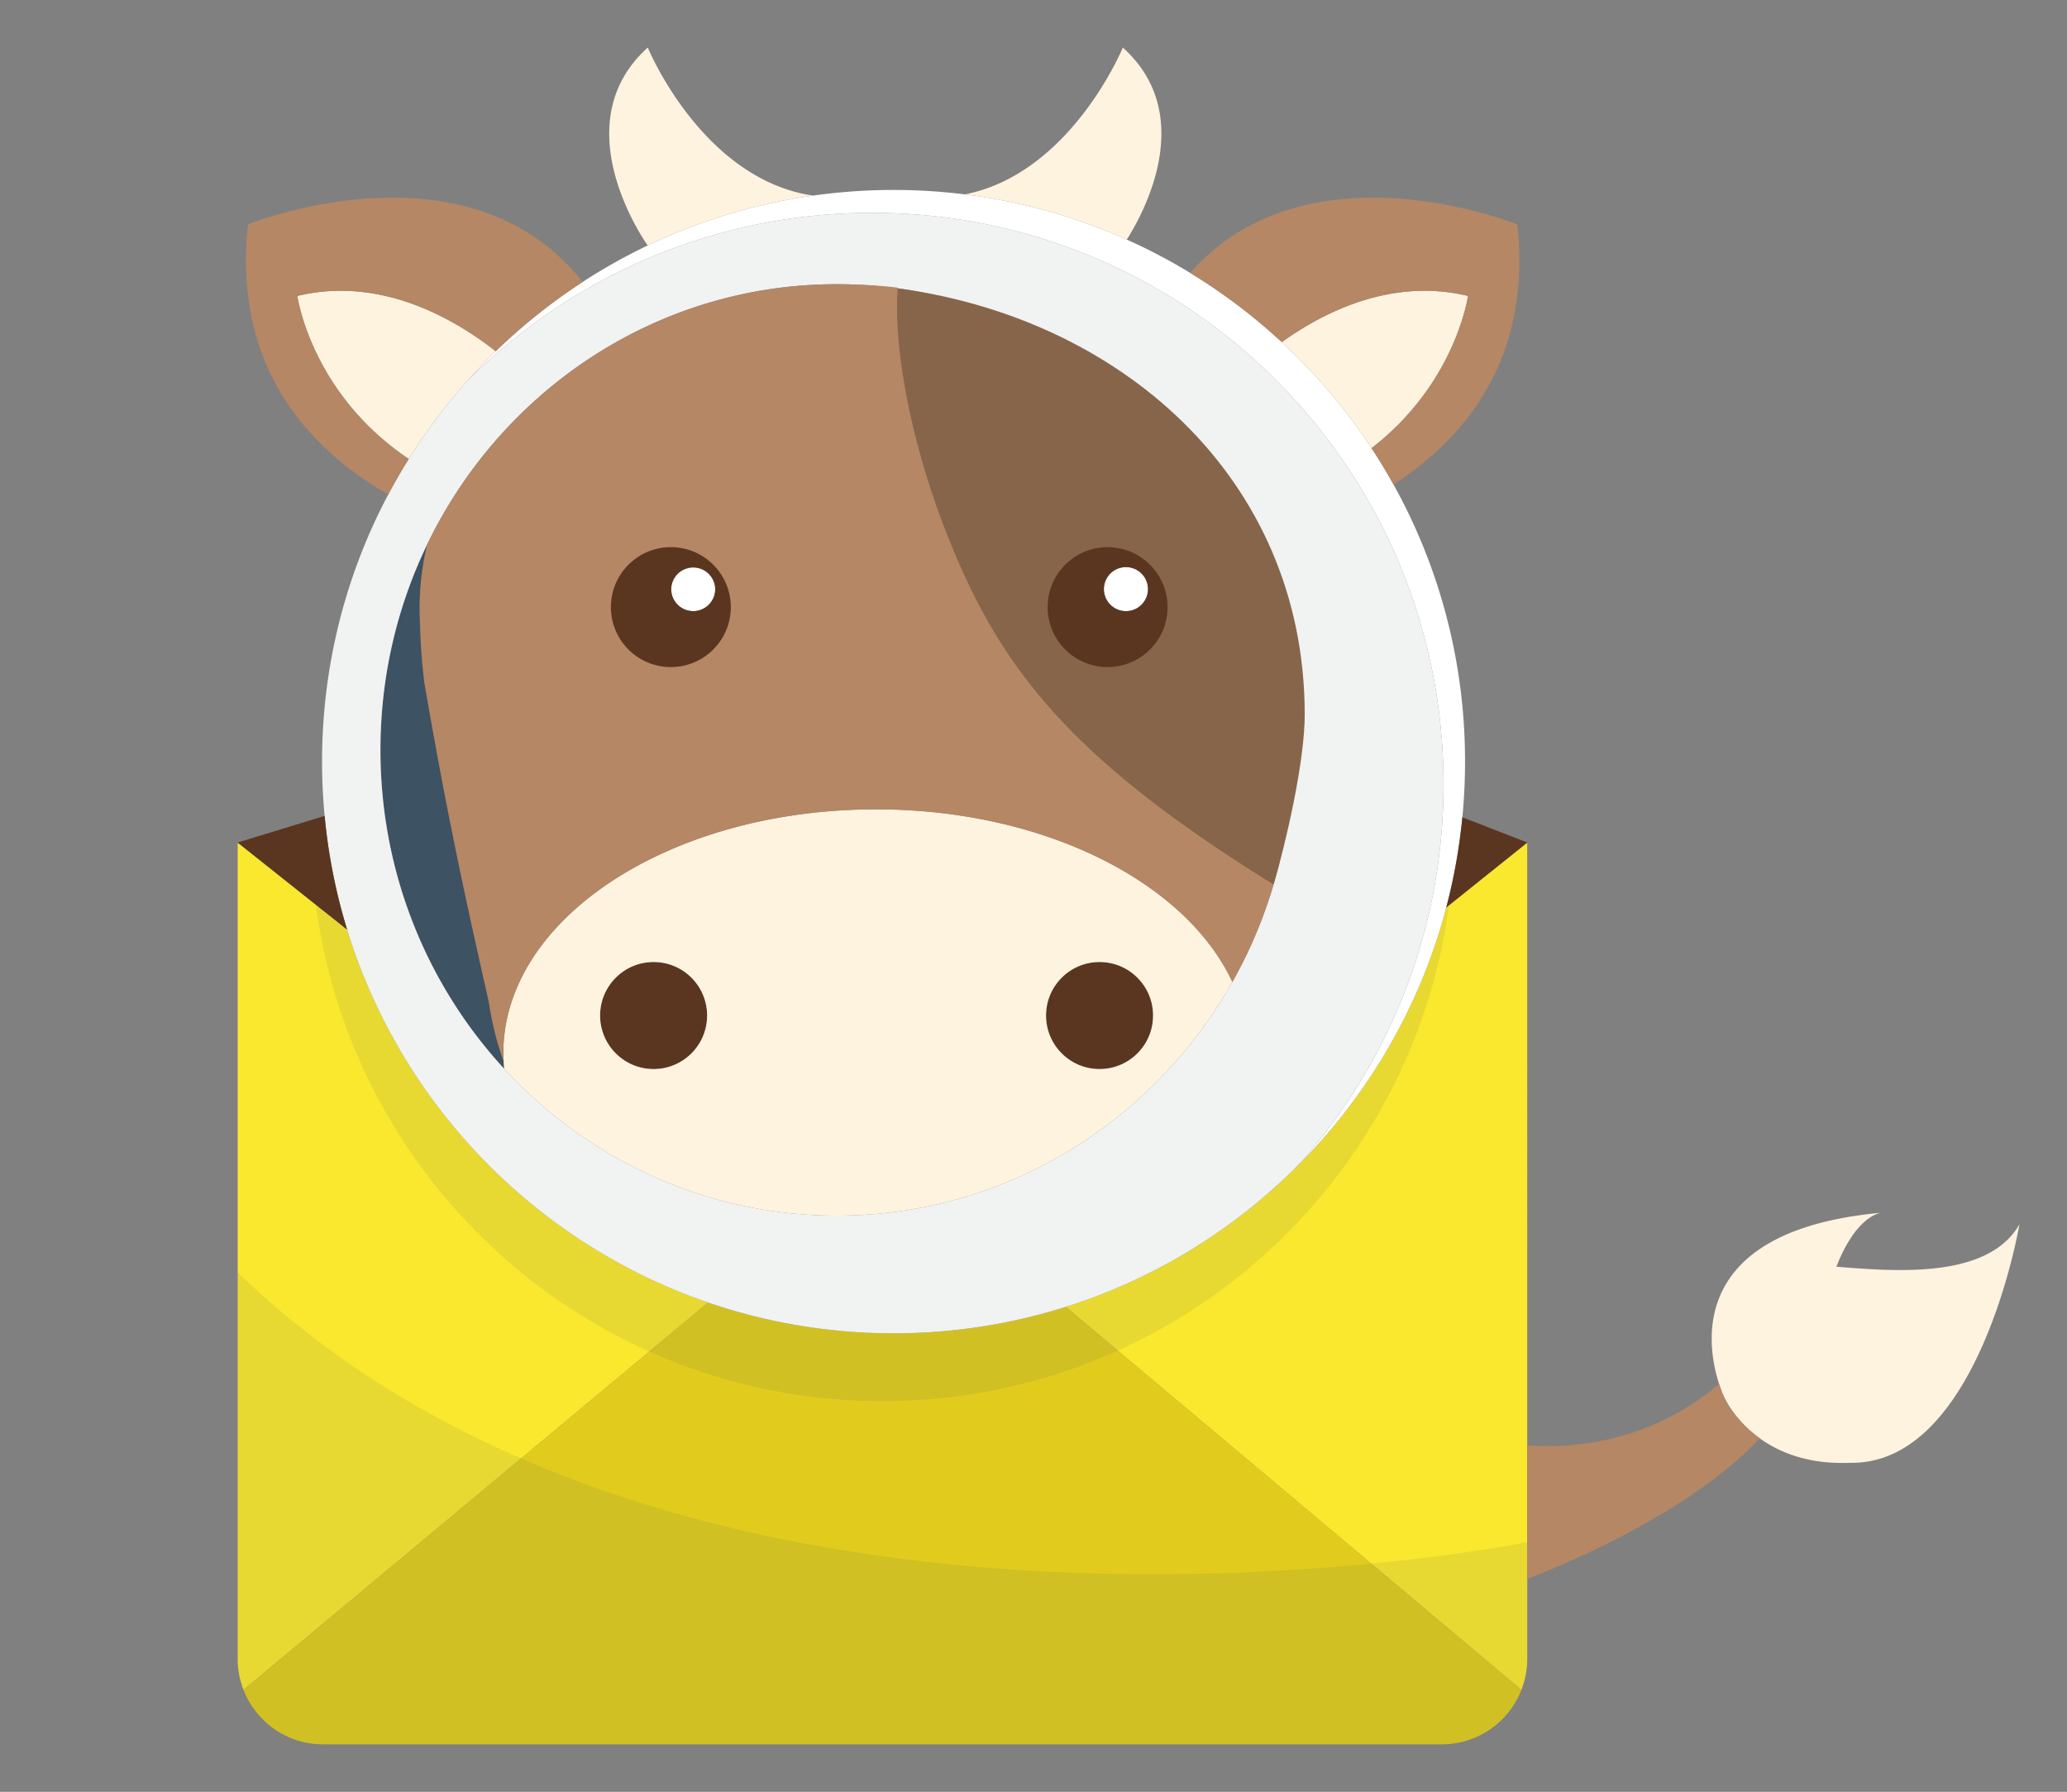 <svg xmlns="http://www.w3.org/2000/svg" width="434.821" height="376.871"><rect width="100%" height="100%" fill="#808080" stroke="none"/><path d="M105.948 223.25c.073-20.261-.716-17.26-3.656-39.267 2.228-22.44-7.628-38.859-7.669-58.34 0-4.716-5.806-6.781-4.761-11.138-6.292 13.037-9.833 27.707-9.833 43.222 0 25.946 9.89 49.533 26.027 67.059a35.788 35.788 0 01-.108-1.536z" fill="#3d5263"/><path d="M304.808 190.412l-.567.455c-10.49 39.88-40.951 71.658-80.048 83.996l10.952 9.206 53.296 44.799 31.601 26.563a17.847 17.847 0 001.231-6.478l.001-.02V177.219l-16.466 13.193zM73.027 195.52l-6.574-5.225-16.452-13.076v171.714c0 2.295.447 4.481 1.233 6.499l58.39-48.683 26.964-22.481 12.38-10.321c-36.238-12.423-64.661-41.673-75.941-78.427z" fill="#f9e82d"/><path d="M288.441 328.868l-53.296-44.799-10.952-9.206a120.166 120.166 0 01-36.22 5.558c-13.653 0-26.772-2.28-39.004-6.474l-12.38 10.321-26.965 22.482-58.39 48.683c2.605 6.69 9.094 11.438 16.706 11.438h235.394c7.613 0 14.103-4.749 16.707-11.44l-31.6-26.563z" fill="#edd514" fill-opacity=".895"/><g fill="#3d5263"><path d="M288.441 328.868c-41.457 4.008-115.073 5.566-178.816-22.118-21.543-9.356-41.959-22.05-59.623-39.123v81.307c0 2.295.447 4.481 1.233 6.499 2.605 6.69 9.094 11.438 16.706 11.438h235.394c7.613 0 14.103-4.749 16.707-11.44a17.847 17.847 0 001.231-6.478v-24.584s-12.58 2.541-32.832 4.499z" opacity=".1"/><path d="M136.588 284.268c14.979 6.703 31.579 10.435 49.051 10.435 17.648 0 34.408-3.803 49.505-10.634 37.082-16.777 64.125-51.824 69.664-93.657l-.567.455c-10.49 39.88-40.951 71.658-80.048 83.996a120.166 120.166 0 01-36.22 5.558c-13.653 0-26.772-2.28-39.004-6.474-36.238-12.423-64.661-41.673-75.941-78.427l-6.574-5.225c5.525 42.054 32.786 77.261 70.134 93.973z" opacity=".1"/></g><g fill="#fff"><path d="M104.293 73.875a121.144 121.144 0 00-5.229 5.402l-.127.139c-.234.258-.473.51-.705.77l.166-.163c21.76-21.782 51.828-35.259 85.046-35.259 66.396 0 120.222 53.826 120.222 120.223 0 30.718-11.526 58.74-30.482 79.991 21.633-21.737 35.006-51.7 35.01-84.791v-.013c0-21.143-5.465-41.007-15.049-58.269a120.626 120.626 0 00-23.509-29.95 120.67 120.67 0 00-19.26-14.558 119.724 119.724 0 00-13.341-7.006 119.422 119.422 0 00-34.062-9.509 121.196 121.196 0 00-31.931.258 119.316 119.316 0 00-34.784 10.487 120.182 120.182 0 00-13.688 7.672 120.925 120.925 0 00-18.277 14.576z"/><path d="M145.828 128.535a4.627 4.627 0 100-9.255 4.633 4.633 0 00-4.634 4.626 4.633 4.633 0 004.634 4.629zM236.85 128.535a4.628 4.628 0 100-9.255 4.63 4.63 0 00-4.631 4.626 4.63 4.63 0 004.631 4.629z"/></g><path d="M273.701 244.394c18.648-21.18 29.965-48.971 29.965-79.408 0-66.396-53.825-120.223-120.222-120.223-33.218 0-63.286 13.477-85.046 35.259a120.695 120.695 0 00-16.727 23.987 119.405 119.405 0 00-13.301 43.893 121.577 121.577 0 00-.622 12.298c0 3.849.188 7.653.542 11.409.776 8.241 2.38 16.24 4.735 23.912 11.281 36.754 39.703 66.004 75.941 78.427 12.231 4.193 25.351 6.474 39.004 6.474 12.623 0 24.79-1.95 36.22-5.558 18.139-5.725 34.412-15.64 47.7-28.603.536-.522 1.811-1.867 1.811-1.867zm-5.788-58.356a98.496 98.496 0 01-8.668 20.495c-16.571 29.372-47.64 49.146-83.233 49.146-27.584 0-52.447-11.88-69.956-30.895-16.137-17.524-26.026-41.111-26.026-67.058 0-15.515 3.54-30.185 9.833-43.222 15.648-32.42 48.344-54.73 86.15-54.73 3.967 0 7.876.25 11.717.728 47.479 5.898 84.262 47.175 84.262 97.224a99.865 99.865 0 01-4.079 28.312zM99.064 79.277l-.127.139.127-.139z" fill="#f1f2f2"/><g fill="#5a3620"><path d="M307.626 171.89a119.752 119.752 0 01-3.386 18.976l.567-.455 16.466-13.193v-.023l-13.647-5.305zM50.001 177.219l16.451 13.076 6.574 5.225a119.732 119.732 0 01-4.735-23.912l-2.85.871L50 177.196M137.491 202.337c-6.21 0-11.254 5.034-11.254 11.257 0 6.216 5.043 11.257 11.254 11.257 6.221 0 11.261-5.041 11.261-11.257 0-6.223-5.041-11.257-11.261-11.257zM231.307 202.337c-6.218 0-11.259 5.034-11.259 11.257 0 6.216 5.041 11.257 11.259 11.257 6.22 0 11.257-5.041 11.257-11.257 0-6.223-5.037-11.257-11.257-11.257zM232.997 112.25c-6.963 0-15.442 7.767-15.442 14.736 0 6.965 8.125 17.207 15.088 17.207 6.968 0 15.8-9.536 15.8-16.5 0-6.97-8.478-15.442-15.446-15.442zm3.853 16.285a4.63 4.63 0 01-4.631-4.629 4.63 4.63 0 019.26 0 4.628 4.628 0 01-4.629 4.629zM139.71 112.604c-6.971 0-14.38 8.12-14.38 15.089 0 6.965 8.825 16.147 15.794 16.147 6.963 0 15.793-9.183 15.793-16.147.001-6.97-10.243-15.089-17.207-15.089zm6.118 15.931a4.631 4.631 0 01-4.634-4.629 4.633 4.633 0 019.264 0 4.627 4.627 0 01-4.63 4.629z"/></g><g fill="#fef3df"><path d="M386.302 266.425c3.59-9.155 7.701-11 9.346-11.346-40.757 3.757-36.661 27.769-34.026 35.96.55 1.712 1.037 2.733 1.037 2.733s2.031 4.787 7.536 8.748c4.149 2.986 10.27 5.503 18.995 5.144 27.063.461 35.631-50.166 35.631-50.166-6.654 11.655-26.404 9.876-38.519 8.927zM98.937 79.415l.127-.139a121.144 121.144 0 015.229-5.402c-8.915-6.977-24.344-15.826-41.744-11.633 0 0 2.814 20.458 23.437 34.287a120.756 120.756 0 0112.413-16.507l-.166.163c.231-.258.47-.511.704-.769zM308.812 62.242c-15.831-3.815-30.029 3.169-39.176 9.714a120.828 120.828 0 0118.885 22.307c17.763-13.689 20.291-32.021 20.291-32.021zM184.269 170.225c-43.299 0-78.388 22.964-78.388 51.289 0 .582.038 1.157.067 1.735.026.514.06 1.025.108 1.535 17.508 19.015 42.371 30.895 69.956 30.895 35.594 0 66.662-19.774 83.233-49.146-9.796-21.016-39.651-36.308-74.976-36.308zm-46.778 54.625c-6.211 0-11.254-5.041-11.254-11.257 0-6.223 5.044-11.257 11.254-11.257 6.22 0 11.261 5.034 11.261 11.257 0 6.216-5.04 11.257-11.261 11.257zm93.816 0c-6.218 0-11.259-5.041-11.259-11.257 0-6.223 5.041-11.257 11.259-11.257 6.22 0 11.257 5.034 11.257 11.257 0 6.216-5.037 11.257-11.257 11.257zM136.265 10c-18.163 16.373-.152 41.427-.007 41.628a119.316 119.316 0 0134.784-10.487C147.629 37.686 136.265 10 136.265 10zM236.204 10s-10.863 26.476-33.231 30.883a119.39 119.39 0 0134.062 9.509c3.348-5.256 15.001-26.121-.831-40.392z"/></g><g><path d="M267.913 186.038c2.647-8.964 6.552-25.892 6.552-35.737 0-50.049-39.257-83.901-86.737-89.799-2.157 28.03 3.629 87.043 80.185 125.536zm-47.53-58.345c0-6.97 5.651-12.614 12.614-12.614 6.968 0 12.617 5.645 12.617 12.614 0 6.964-5.649 12.611-12.617 12.611-6.963 0-12.614-5.646-12.614-12.611z" fill="#87654a"/></g><g fill="#b58765"><path d="M362.658 293.772s-.487-1.021-1.037-2.733c-3.758 3.317-13.036 10.236-27.03 12.416v-.001l-.027.005a57.784 57.784 0 01-13.29.497v28.141a206.116 206.116 0 007.477-3.083c5.462-2.377 12.093-5.542 18.771-9.395l.081-.047c8.158-4.713 16.37-10.452 22.593-17.052-5.506-3.961-7.538-8.748-7.538-8.748zM62.549 62.242c17.4-4.193 32.83 4.656 41.744 11.633a120.85 120.85 0 0118.277-14.574c-24.298-30.803-70.401-12.1-70.401-12.1-3.283 30.301 13.119 47.393 29.503 56.809a120.502 120.502 0 014.314-7.48C65.363 82.699 62.549 62.242 62.549 62.242zM250.376 57.398a120.775 120.775 0 0119.26 14.558c9.146-6.545 23.345-13.529 39.176-9.714 0 0-2.527 18.332-20.291 32.021a120.063 120.063 0 014.624 7.643c15.141-9.784 29.097-26.539 26.046-54.704 0-.001-44.152-17.909-68.815 10.196zM188.854 60.502c-3.841-.478-8.875-.728-12.842-.728-37.806 0-70.502 22.31-86.15 54.73a58.19 58.19 0 00-1.603 13.612c0 1.454.085 2.787.121 4.175.127 3.935.448 7.585.855 11.135 4.292 24.958 7.96 42.492 13.464 66.758.056.407.164.804.224 1.211a63.841 63.841 0 003.025 11.854c-.029-.578-.067-1.153-.067-1.735 0-28.325 35.089-51.289 78.388-51.289 35.325 0 65.181 15.292 74.977 36.308a98.45 98.45 0 008.668-20.495c-37.925-23.49-53.915-41.148-64.66-64.217-10.747-23.068-15.479-47.304-14.4-61.319zm-47.73 79.802c-6.97 0-12.612-5.646-12.612-12.611 0-6.97 5.642-12.614 12.612-12.614 6.964 0 12.611 5.645 12.611 12.614.001 6.964-5.648 12.611-12.611 12.611z"/></g></svg>